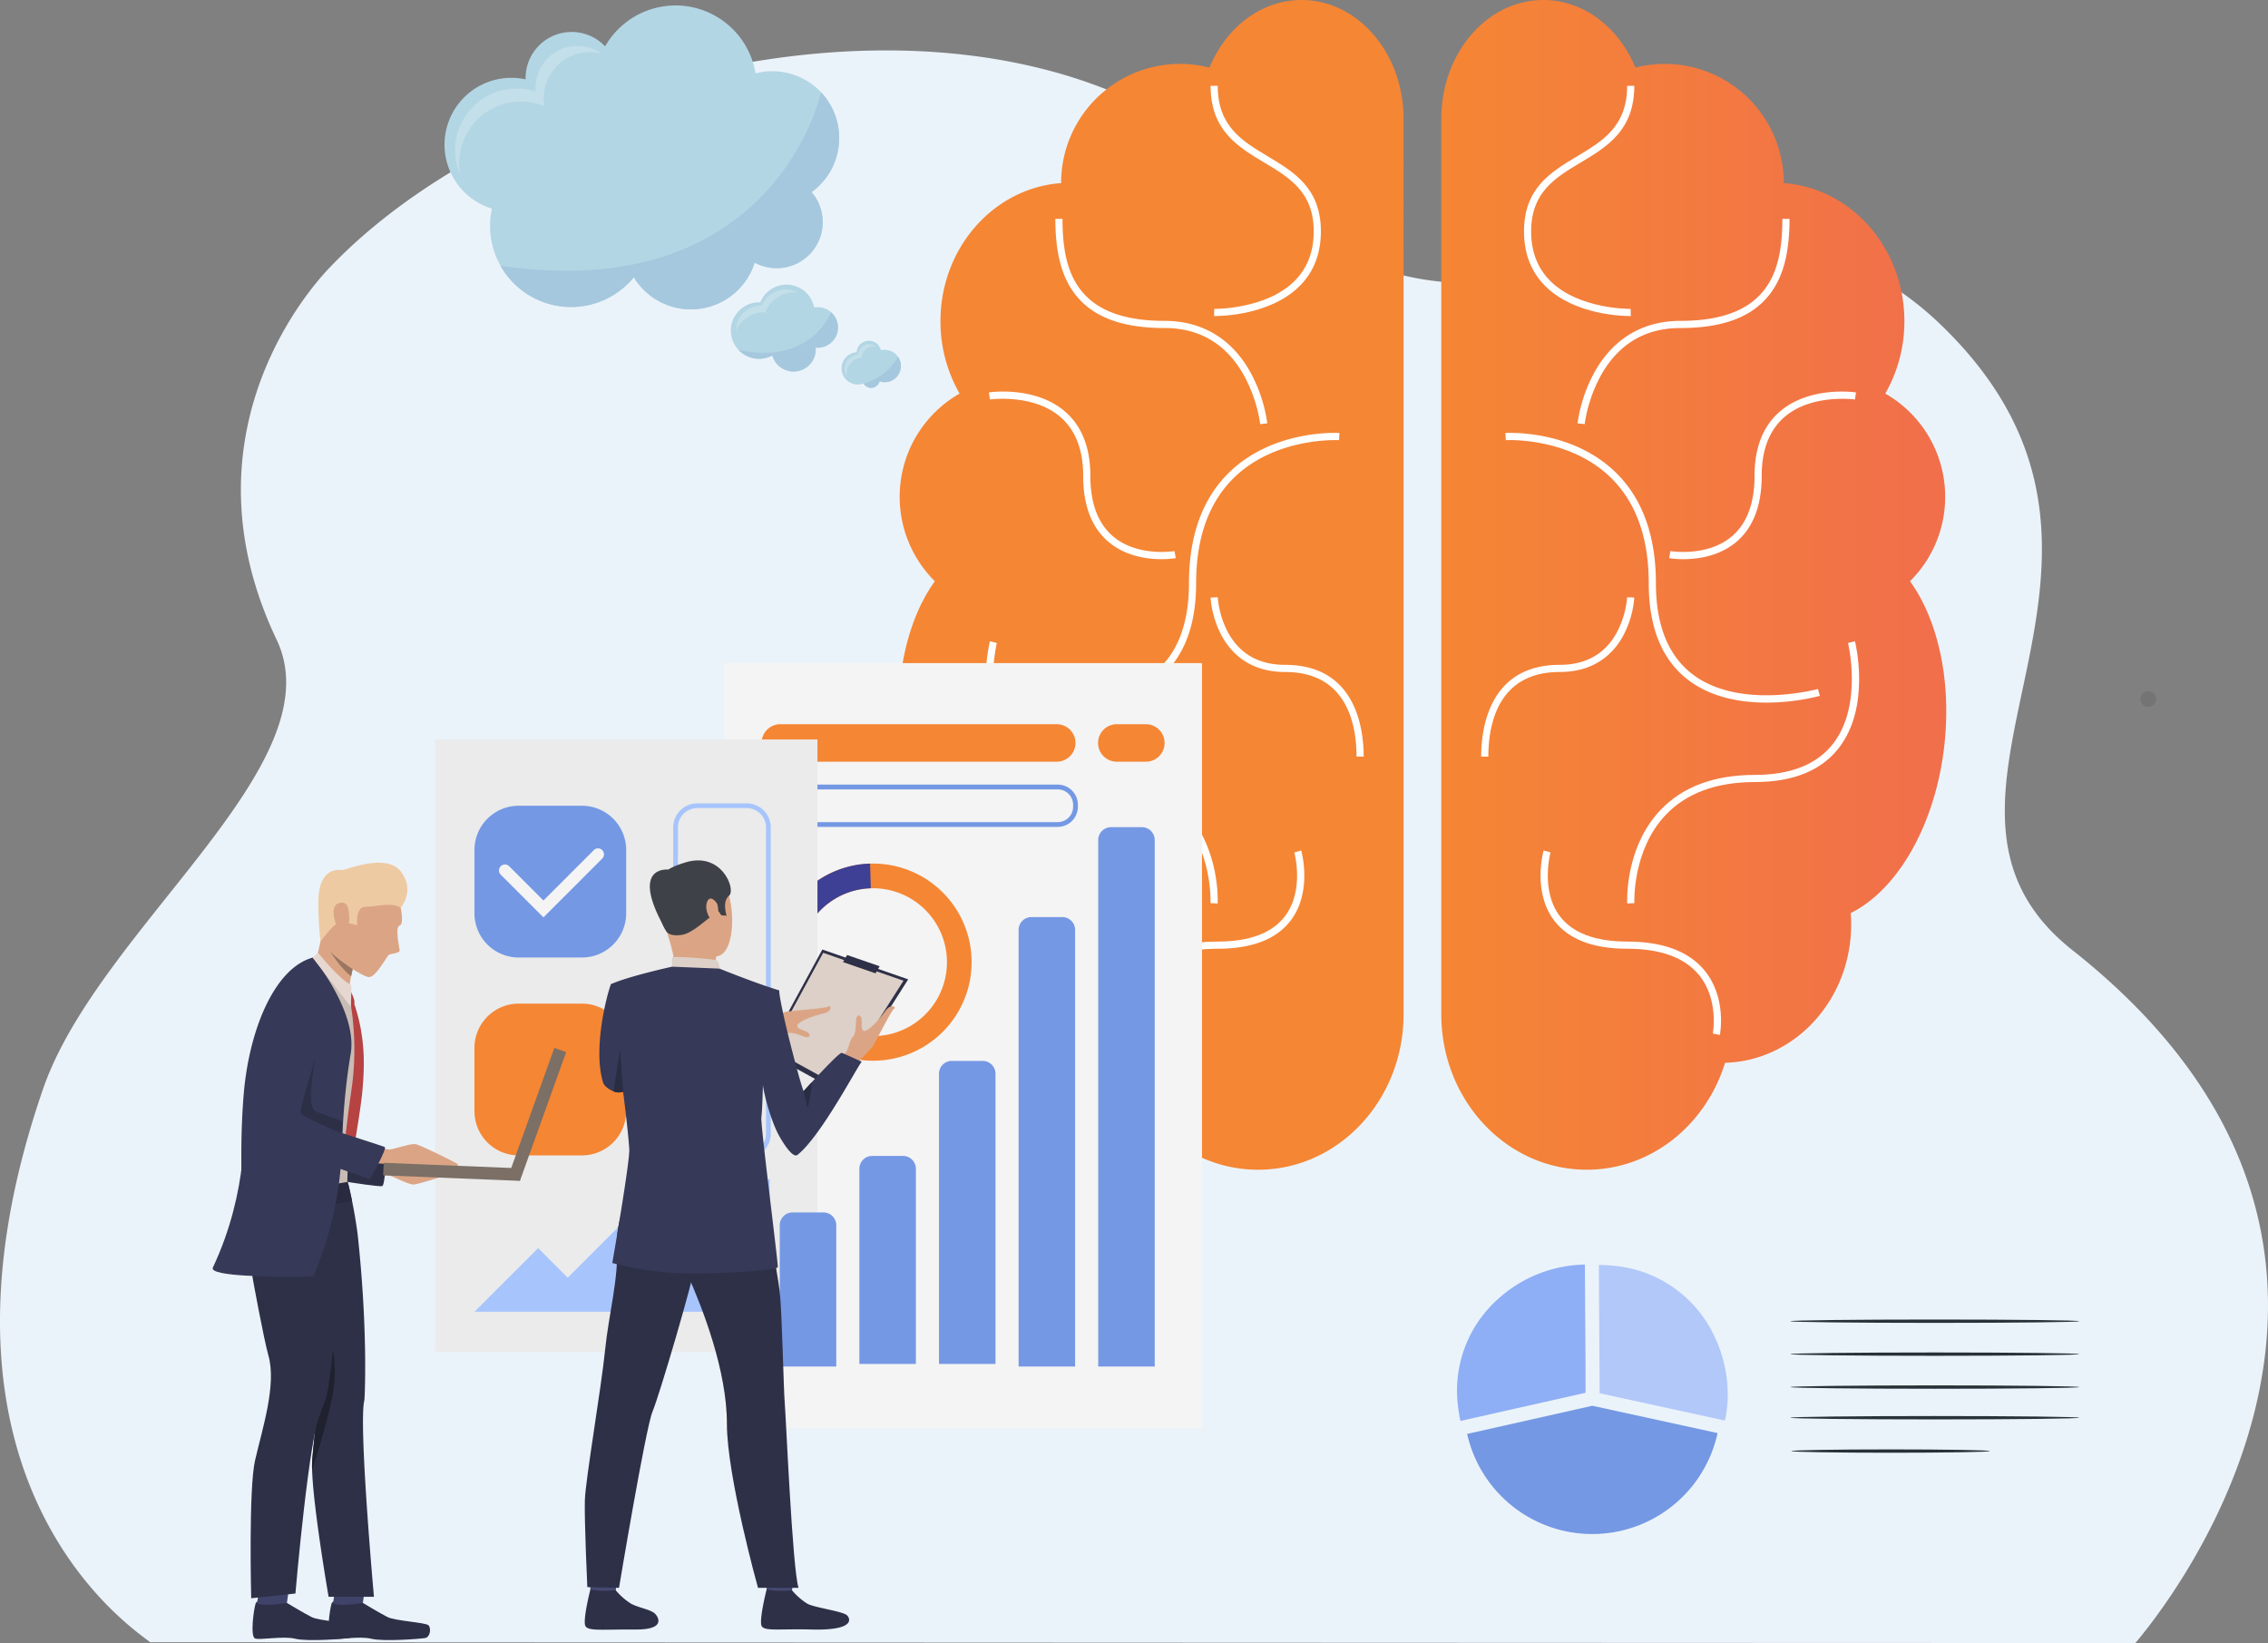 <svg xmlns="http://www.w3.org/2000/svg" xmlns:xlink="http://www.w3.org/1999/xlink" width="883.095" height="639.714" viewBox="0 0 883.095 639.714">
  <rect x="0" y="0" width="883.095" height="639.714" fill="#808080" stroke="none"/>
  <defs>
    <linearGradient id="linear-gradient" y1="0.5" x2="1" y2="0.5" gradientUnits="objectBoundingBox">
      <stop offset="0" stop-color="#f58634"/>
      <stop offset="1" stop-color="#f16e4b"/>
    </linearGradient>
  </defs>
  <g id="Group_3536" data-name="Group 3536" transform="translate(-994.384 -263.931)">
    <circle id="Ellipse_145" data-name="Ellipse 145" cx="9.5" cy="9.5" r="9.5" transform="translate(1195 341)" fill="#c3ddf8"/>
    <path id="Path_9668" data-name="Path 9668" d="M309.518,754.954c56.792,0,773.125.386,773.125.295.316-.741,130.862-146.968-24.49-269.712-75.227-59.437,44.43-150.371-50.692-242.965-72.543-70.616-147.823,7.7-226.421-25.165-13.888-5.8-27.823-15.139-41.773-29.468a155.118,155.118,0,0,0-25.671-21.188q-2.119-1.4-4.281-2.74a171.268,171.268,0,0,0-17.128-9.242q-5.936-2.783-12.1-5.148h0a198.831,198.831,0,0,0-20.048-6.489,227.977,227.977,0,0,0-29.9-5.832q-6.67-.862-13.446-1.363c-87.823-6.564-186.657,30.356-237.661,84.318-10.269,10.866-56.963,67.091-20.156,144.371,23.24,48.792-69.34,112.279-90.941,174.9C213.562,697.157,308.719,753.108,309.518,754.954Z" transform="translate(743.222 148.383)" fill="#ebf3fa"/>
    <g id="Group_3085" data-name="Group 3085" transform="translate(1077.183 193.289)">
      <g id="Group_3178" data-name="Group 3178">
        <path id="Path_10770" data-name="Path 10770" d="M757.013,680.7c6.792,15.558,16.756,27.354,27.972,32.892-.111,1.461-.171,2.937-.171,4.428,0,29.286,21.865,53.118,49.109,53.867,7.428,24.175,28.719,41.633,53.828,41.633,31.288,0,56.65-27.1,56.65-60.53V404.365c0-25.565-17.783-46.287-39.723-46.287-15.8,0-29.442,10.745-35.843,26.307a46.326,46.326,0,0,0-57.771,44.851c0,.043,0,.085,0,.128-26.241,1.9-46.981,25.238-46.981,53.759a56.416,56.416,0,0,0,7.446,28.191,46.294,46.294,0,0,0-9.634,73.073c-8.687,12.007-13.956,29.744-14.107,49.69C747.793,634.078,747.352,654.726,757.013,680.7Z" transform="translate(-480.687 -287.435)" fill="#f58634"/>
        <path id="Path_10780" data-name="Path 10780" d="M1285.171,584.388a46.292,46.292,0,0,0-9.637-73.073,56.393,56.393,0,0,0,7.446-28.191c0-28.52-20.735-51.862-46.979-53.759,0-.043,0-.085,0-.128a46.325,46.325,0,0,0-57.771-44.851c-6.4-15.562-20.044-26.307-35.843-26.307-21.938,0-39.723,20.723-39.723,46.287V752.985c0,33.431,25.363,60.53,56.65,60.53,25.111,0,46.4-17.458,53.831-41.633,27.241-.749,49.109-24.581,49.109-53.867,0-1.491-.06-2.968-.173-4.428,18.255-9.012,33.211-34.592,36.532-66.012C1301.292,622.242,1295.776,599.045,1285.171,584.388Z" transform="translate(-624.265 -287.435)" fill="url(#linear-gradient)"/>
        <path id="Path_10781" data-name="Path 10781" d="M1565.959,813.115a3.057,3.057,0,1,1-3.057-3.057A3.057,3.057,0,0,1,1565.959,813.115Z" transform="translate(-809.234 -470.3)" fill="#747474"/>
        <g id="Group_3102" data-name="Group 3102" transform="translate(517.039 401.778)">
          <path id="Path_10782" data-name="Path 10782" d="M1237.38,986.062l-2.735-.538,1.367.268-1.367-.268c.023-.13,2.469-13.29-5.4-22.837-5.581-6.772-14.981-10.207-27.937-10.207-13.359,0-22.94-3.708-28.47-11.022-8.472-11.205-4.25-26.586-4.065-27.237l2.682.761c-.041.143-4.025,14.723,3.616,24.808,4.977,6.572,13.8,9.9,26.237,9.9,13.841,0,23.971,3.781,30.106,11.241C1240.114,971.516,1237.494,985.472,1237.38,986.062Z" transform="translate(-1167.558 -914.221)" fill="#fff"/>
        </g>
        <g id="Group_3103" data-name="Group 3103" transform="translate(550.763 320.323)">
          <path id="Path_10783" data-name="Path 10783" d="M1224.226,879.524c-.045-.88-.96-21.743,12.959-36.4,8.615-9.074,20.984-13.674,36.76-13.674,13.9,0,24.134-4.068,30.411-12.1,11.7-14.97,5.912-39.018,5.852-39.26l2.7-.673c.259,1.037,6.189,25.587-6.351,41.641-6.832,8.741-17.8,13.174-32.615,13.174-14.972,0-26.653,4.3-34.72,12.789-13.1,13.775-12.227,34.157-12.217,34.361Z" transform="translate(-1224.198 -777.417)" fill="#fff"/>
        </g>
        <g id="Group_3104" data-name="Group 3104" transform="translate(503.368 239.189)">
          <path id="Path_10784" data-name="Path 10784" d="M1246.216,746.17c-9.8,0-21.293-1.874-30.391-8.781-10.227-7.762-15.415-20.44-15.415-37.68,0-18.073-5.166-32.1-15.358-41.687-16.278-15.316-40.045-14.057-40.28-14.041l-.173-2.782c1.024-.061,25.216-1.34,42.363,14.794,10.773,10.136,16.236,24.845,16.236,43.716,0,16.323,4.814,28.254,14.312,35.462,18.385,13.955,48.481,5.771,48.784,5.687l.75,2.684A84.7,84.7,0,0,1,1246.216,746.17Z" transform="translate(-1144.599 -641.152)" fill="#fff"/>
        </g>
        <g id="Group_3105" data-name="Group 3105" transform="translate(531.455 155.87)">
          <path id="Path_10785" data-name="Path 10785" d="M1194.542,581.124l-2.772-.3a58.2,58.2,0,0,1,6.566-19.855c7.267-13.116,18.844-20.048,33.479-20.048,34.989,0,39.7-20.071,39.7-39.7h2.787c0,13.4-2.517,22.813-7.92,29.637-6.847,8.65-18.156,12.854-34.571,12.854-13.724,0-24.155,6.238-31,18.537A56.394,56.394,0,0,0,1194.542,581.124Z" transform="translate(-1191.77 -501.217)" fill="#fff"/>
        </g>
        <g id="Group_3106" data-name="Group 3106" transform="translate(567.117 223.1)">
          <path id="Path_10786" data-name="Path 10786" d="M1257.257,679.384a34.79,34.79,0,0,1-5.592-.4l.482-2.745c.142.024,14.3,2.371,23.855-5.667,5.914-4.976,8.916-12.92,8.916-23.612,0-10.969,3.305-19.387,9.828-25.022,11.575-10,28.945-7.58,29.681-7.472l-.408,2.757c-.22-.031-16.885-2.317-27.465,6.835-5.873,5.081-8.852,12.787-8.852,22.9,0,11.561-3.34,20.228-9.924,25.759C1271.109,678.315,1262.7,679.384,1257.257,679.384Zm66.766-62.165h0l.2-1.379Z" transform="translate(-1251.665 -614.13)" fill="#fff"/>
        </g>
        <g id="Group_3107" data-name="Group 3107" transform="translate(510.601 104.067)">
          <path id="Path_10787" data-name="Path 10787" d="M1197.99,503.846c-2.843,0-21.512-.435-32.813-11.533-5.595-5.492-8.43-12.7-8.43-21.424,0-16.856,10.475-23.125,20.6-29.188,10.058-6.019,19.563-11.705,19.563-27.487h2.785c0,17.36-10.633,23.724-20.918,29.878-9.9,5.925-19.25,11.521-19.25,26.8,0,7.943,2.554,14.479,7.588,19.427,11.151,10.96,30.964,10.746,31.161,10.741l.052,2.786C1198.281,503.843,1198.166,503.846,1197.99,503.846Z" transform="translate(-1156.746 -414.214)" fill="#fff"/>
        </g>
        <g id="Group_3108" data-name="Group 3108" transform="translate(493.932 303.181)">
          <path id="Path_10788" data-name="Path 10788" d="M1131.539,810.687h-2.788c0-10.746,2.982-35.739,30.576-35.739,10.355,0,17.91-4.373,22.448-13a35.878,35.878,0,0,0,3.812-13.325l2.785.128a38.034,38.034,0,0,1-4.086,14.408c-3.474,6.647-10.625,14.572-24.959,14.572C1135.148,777.736,1131.539,798.381,1131.539,810.687Z" transform="translate(-1128.751 -748.627)" fill="#fff"/>
        </g>
        <g id="Group_3109" data-name="Group 3109" transform="translate(354.8 401.778)">
          <path id="Path_10789" data-name="Path 10789" d="M895.538,986.062c-.119-.59-2.738-14.546,5.964-25.126,6.135-7.459,16.265-11.241,30.1-11.241,12.433,0,21.262-3.333,26.237-9.9,7.64-10.085,3.659-24.665,3.616-24.81l2.682-.759c.185.651,4.407,16.032-4.065,27.237-5.531,7.314-15.107,11.022-28.471,11.022-12.967,0-22.371,3.443-27.954,10.224-7.873,9.574-5.406,22.688-5.381,22.82Z" transform="translate(-895.078 -914.221)" fill="#fff"/>
        </g>
        <g id="Group_3110" data-name="Group 3110" transform="translate(301.018 320.323)">
          <path id="Path_10790" data-name="Path 10790" d="M895.06,879.524l-2.783-.142c.01-.2.882-20.586-12.216-34.361-8.067-8.487-19.751-12.789-34.72-12.789-14.812,0-25.785-4.433-32.616-13.174-12.541-16.054-6.609-40.6-6.352-41.641l2.7.673c-.058.242-5.854,24.289,5.853,39.26,6.275,8.027,16.507,12.1,30.411,12.1,15.776,0,28.143,4.6,36.758,13.674C896.02,857.781,895.107,878.644,895.06,879.524Z" transform="translate(-804.75 -777.417)" fill="#fff"/>
        </g>
        <g id="Group_3111" data-name="Group 3111" transform="translate(316.306 239.189)">
          <path id="Path_10791" data-name="Path 10791" d="M851.254,746.17a84.668,84.668,0,0,1-20.827-2.629l.75-2.684c.3.083,30.43,8.254,48.792-5.695,9.491-7.209,14.3-19.137,14.3-35.454,0-18.872,5.465-33.58,16.238-43.716,17.147-16.133,41.339-14.854,42.36-14.794l-.168,2.782c-.239-.014-24.051-1.251-40.3,14.059-10.179,9.588-15.341,23.607-15.341,41.669,0,17.24-5.185,29.918-15.412,37.68C872.547,744.3,861.05,746.17,851.254,746.17Z" transform="translate(-830.427 -641.152)" fill="#fff"/>
        </g>
        <g id="Group_3112" data-name="Group 3112" transform="translate(328.126 155.87)">
          <path id="Path_10792" data-name="Path 10792" d="M930.045,581.124a56.377,56.377,0,0,0-6.275-18.88c-6.846-12.3-17.273-18.537-31-18.537-16.417,0-27.724-4.2-34.573-12.854-5.4-6.824-7.92-16.241-7.92-29.637h2.789c0,19.633,4.715,39.7,39.7,39.7,14.635,0,26.21,6.932,33.477,20.048a58.157,58.157,0,0,1,6.566,19.855Z" transform="translate(-850.278 -501.217)" fill="#fff"/>
        </g>
        <g id="Group_3113" data-name="Group 3113" transform="translate(302.242 223.1)">
          <path id="Path_10793" data-name="Path 10793" d="M873.976,679.385c-5.452,0-13.855-1.069-20.522-6.669-6.588-5.531-9.927-14.2-9.927-25.759,0-10.123-2.984-17.831-8.864-22.913-10.619-9.174-27.286-6.85-27.453-6.824l-.4-2.757c.732-.108,18.1-2.526,29.678,7.472,6.523,5.634,9.831,14.053,9.831,25.022,0,10.7,3,18.648,8.93,23.625,9.578,8.043,23.7,5.678,23.837,5.653l.482,2.745A34.926,34.926,0,0,1,873.976,679.385Z" transform="translate(-806.806 -614.131)" fill="#fff"/>
        </g>
        <g id="Group_3114" data-name="Group 3114" transform="translate(388.565 104.067)">
          <path id="Path_10794" data-name="Path 10794" d="M953.493,503.846c-.175,0-.291,0-.34,0l.051-2.786c.2.006,20.009.22,31.162-10.741,5.034-4.947,7.586-11.483,7.586-19.427,0-15.276-9.349-20.872-19.25-26.8-10.283-6.154-20.916-12.518-20.916-29.878h2.785c0,15.781,9.5,21.468,19.562,27.487,10.13,6.064,20.605,12.332,20.605,29.188,0,8.724-2.837,15.932-8.43,21.424C975.007,503.409,956.338,503.846,953.493,503.846Z" transform="translate(-951.786 -414.214)" fill="#fff"/>
        </g>
        <g id="Group_3115" data-name="Group 3115" transform="translate(388.565 303.181)">
          <path id="Path_10795" data-name="Path 10795" d="M1011.405,810.687h-2.786c0-12.306-3.611-32.951-27.789-32.951-14.333,0-21.483-7.925-24.96-14.572a38.056,38.056,0,0,1-4.084-14.408l2.783-.128h0a35.859,35.859,0,0,0,3.814,13.324c4.541,8.623,12.094,13,22.447,13C1008.426,774.948,1011.405,799.941,1011.405,810.687Z" transform="translate(-951.786 -748.627)" fill="#fff"/>
        </g>
        <rect id="Rectangle_576" data-name="Rectangle 576" width="186.054" height="297.964" transform="translate(199.178 328.828)" fill="#f4f4f4" style="mix-blend-mode: hard-light;isolation: isolate"/>
        <path id="Rectangle_577" data-name="Rectangle 577" d="M7.3,0H114.915a7.3,7.3,0,0,1,7.3,7.3v0a7.3,7.3,0,0,1-7.3,7.3H7.3A7.3,7.3,0,0,1,0,7.3v0A7.3,7.3,0,0,1,7.3,0Z" transform="translate(213.749 352.617)" fill="#f58634"/>
        <path id="Path_10796" data-name="Path 10796" d="M896.812,846.256h-11.3a7.3,7.3,0,0,1-7.3-7.3h0a7.3,7.3,0,0,1,7.3-7.3h11.3a7.3,7.3,0,0,1,7.3,7.3h0A7.3,7.3,0,0,1,896.812,846.256Z" transform="translate(-533.454 -479.038)" fill="#f58634"/>
        <g id="Group_3116" data-name="Group 3116" transform="translate(212.821 376.134)">
          <path id="Path_10797" data-name="Path 10797" d="M772.858,887.613h-108.4a7.847,7.847,0,0,1-7.839-7.838v-.785a7.849,7.849,0,0,1,7.839-7.839h108.4a7.848,7.848,0,0,1,7.838,7.839v.785A7.846,7.846,0,0,1,772.858,887.613Zm-108.4-14.6a5.986,5.986,0,0,0-5.98,5.98v.785a5.986,5.986,0,0,0,5.98,5.98h108.4a5.986,5.986,0,0,0,5.98-5.98v-.785a5.986,5.986,0,0,0-5.98-5.98Z" transform="translate(-656.623 -871.152)" fill="#7498e4"/>
        </g>
        <g id="Group_3121" data-name="Group 3121" transform="translate(218.738 406.872)">
          <g id="Group_3117" data-name="Group 3117">
            <path id="Path_10798" data-name="Path 10798" d="M741.112,948.249a38.391,38.391,0,1,0-72.3,25.856c.291.812.608,1.612.946,2.393a38.392,38.392,0,0,0,71.351-28.249ZM714.655,988.28a28.753,28.753,0,0,1-36.084-15.618q-.381-.877-.709-1.793a28.783,28.783,0,1,1,36.792,17.411Z" transform="translate(-666.561 -922.777)" fill="#f58634"/>
          </g>
          <g id="Group_3118" data-name="Group 3118" transform="translate(1.754 0.017)">
            <path id="Path_10799" data-name="Path 10799" d="M678.679,952.611l-9.172-2.865a38.441,38.441,0,0,1,35.5-26.94l.285,9.606a28.808,28.808,0,0,0-26.614,20.2Z" transform="translate(-669.507 -922.806)" fill="#3e4095"/>
          </g>
          <g id="Group_3119" data-name="Group 3119" transform="translate(0 26.957)">
            <path id="Path_10800" data-name="Path 10800" d="M678.571,990.98l-8.811,3.836c-.338-.781-.655-1.581-.946-2.393a38.213,38.213,0,0,1-.5-24.371l9.172,2.865a28.632,28.632,0,0,0,.375,18.271Q678.189,990.1,678.571,990.98Z" transform="translate(-666.561 -968.052)" fill="#6e8ecd"/>
          </g>
          <g id="Group_3120" data-name="Group 3120" transform="translate(3.199 49.886)">
            <path id="Path_10801" data-name="Path 10801" d="M677.885,1019.953a38.2,38.2,0,0,1-5.951-9.557l8.811-3.836a28.627,28.627,0,0,0,4.461,7.166Z" transform="translate(-671.934 -1006.56)" fill="#7f9fdf"/>
          </g>
        </g>
        <rect id="Rectangle_579" data-name="Rectangle 579" width="148.935" height="238.518" transform="translate(86.557 358.551)" fill="#ebebeb" style="mix-blend-mode: hard-light;isolation: isolate"/>
        <path id="Rectangle_580" data-name="Rectangle 580" d="M17.238,0H41.848A17.238,17.238,0,0,1,59.086,17.238V41.85A17.235,17.235,0,0,1,41.85,59.086H17.235A17.235,17.235,0,0,1,0,41.851V17.238A17.238,17.238,0,0,1,17.238,0Z" transform="translate(101.939 384.367)" fill="#7498e4"/>
        <path id="Rectangle_581" data-name="Rectangle 581" d="M17.241,0H41.851A17.235,17.235,0,0,1,59.086,17.235V41.848A17.241,17.241,0,0,1,41.844,59.09H17.238A17.238,17.238,0,0,1,0,41.852V17.241A17.241,17.241,0,0,1,17.241,0Z" transform="translate(101.939 461.413)" fill="#f58634"/>
        <g id="Group_3123" data-name="Group 3123" transform="translate(111.528 400.951)">
          <path id="Path_10803" data-name="Path 10803" d="M503.776,939.708l-16.6-16.592a2.323,2.323,0,1,1,3.284-3.285l13.311,13.31L523.4,913.511a2.323,2.323,0,0,1,3.284,3.286Z" transform="translate(-486.501 -912.832)" fill="#f4f4f4"/>
        </g>
        <path id="Path_10804" data-name="Path 10804" d="M470.4,1180.58l24.8-24.8,11.518,11.517,26.164-26.164,12.783,12.785,5.729-5.729,7.2,7.2,26.746-26.746v51.94Z" transform="translate(-368.457 -599.194)" fill="#a7c5fc"/>
        <g id="Group_3124" data-name="Group 3124" transform="translate(179.332 383.437)">
          <path id="Path_10805" data-name="Path 10805" d="M629.029,1021.411H609.71a9.343,9.343,0,0,1-9.332-9.334V892.751a9.343,9.343,0,0,1,9.332-9.334h19.319a9.343,9.343,0,0,1,9.332,9.334v119.327A9.343,9.343,0,0,1,629.029,1021.411ZM609.71,885.273a7.485,7.485,0,0,0-7.475,7.477v119.327a7.485,7.485,0,0,0,7.475,7.475h19.319a7.483,7.483,0,0,0,7.475-7.475V892.751a7.484,7.484,0,0,0-7.475-7.477Z" transform="translate(-600.378 -883.417)" fill="#a7c5fc"/>
        </g>
        <g id="Group_3171" data-name="Group 3171" transform="translate(0 406.541)">
          <path id="Path_10830" data-name="Path 10830" d="M406.117,1122.748a39.346,39.346,0,0,1,4.505-.268c1.443.08,7.842,3.671,10,3.568s16.56-4.81,17.228-5.187-.177-1.406-.177-1.406l-31.87-3.125Z" transform="translate(-342.322 -1000.754)" fill="#dba585"/>
          <g id="Group_3150" data-name="Group 3150" transform="translate(83.414 115.942)">
            <path id="Path_10831" data-name="Path 10831" d="M440.753,1116.946a19.089,19.089,0,0,1,5.143,3.156c.359.377.637.808.422,1.282s-1.175.767-2.75.2a14.029,14.029,0,0,0-3.867-.58S438.253,1119.95,440.753,1116.946Z" transform="translate(-439.283 -1116.946)" fill="#dba585"/>
          </g>
          <g id="Group_3151" data-name="Group 3151" transform="translate(19.4 70.624)">
            <path id="Path_10832" data-name="Path 10832" d="M350.55,1040.834l-3.29,33.571s-1.435,4.149,7.967,5.675c9.6,1.559,24.587,4.82,24.587,4.82s-.247,11.194-1.511,11.262c-3.659.2-30.891-4.416-41.677-6.7-8.557-1.806-3.194-47.575-3.194-47.575Z" transform="translate(-331.772 -1040.834)" fill="#2d2f46"/>
          </g>
          <path id="Path_10833" data-name="Path 10833" d="M406.247,1107.385a38.932,38.932,0,0,0,4.414.932c1.441.138,8.3-2.466,10.417-2.045s15.663,7.215,16.267,7.687-.385,1.364-.385,1.364l-31.98-1.637Z" transform="translate(-341.991 -996.666)" fill="#dba585"/>
          <g id="Group_3154" data-name="Group 3154" transform="translate(15.529 287.261)">
            <g id="Group_3153" data-name="Group 3153">
              <g id="Group_3152" data-name="Group 3152">
                <path id="Path_10834" data-name="Path 10834" d="M338.658,1405.614s6.63,4.028,9.637,5.531,14.75,2.067,15.9,3.184.679,4.622-1.272,4.96-16.245,1.455-21,.283-13.684.6-15.652-.1-.565-11.316.227-13.7S338.658,1405.614,338.658,1405.614Z" transform="translate(-325.27 -1404.676)" fill="#2e3048"/>
              </g>
            </g>
          </g>
          <g id="Group_3157" data-name="Group 3157" transform="translate(17.278 283.841)">
            <g id="Group_3156" data-name="Group 3156">
              <g id="Group_3155" data-name="Group 3155">
                <path id="Path_10835" data-name="Path 10835" d="M340.453,1398.945l-.607,4.345s-8.949,1.561-11.639.154l.725-4.511Z" transform="translate(-328.207 -1398.932)" fill="#404369"/>
              </g>
            </g>
          </g>
          <path id="Path_10836" data-name="Path 10836" d="M355.7,1132.675c.252,3,.451,9.561.6,16.453.033,1.533.063,3.081.089,4.61.171,9.28.254,17.867.254,17.867-.436,11.668-2.286,36.923-5.76,42.6-4.69,7.655-10.128,71.359-10.128,71.359l-17.22,1.849s-1.068-42.587,1.505-53.712c2.87-12.419,8.389-29.353,5.235-40.652-1.977-7.088-6.1-29.912-6.1-29.912s-4.411-25.664.167-45.365C325.486,1112.849,355.7,1132.675,355.7,1132.675Z" transform="translate(-308.524 -1001.019)" fill="#2e3048"/>
          <g id="Group_3160" data-name="Group 3160" transform="translate(45.109 287.261)">
            <g id="Group_3159" data-name="Group 3159">
              <g id="Group_3158" data-name="Group 3158">
                <path id="Path_10837" data-name="Path 10837" d="M388.337,1405.614s6.63,4.028,9.637,5.531,14.75,2.067,15.9,3.184.682,4.622-1.271,4.96-16.247,1.455-21,.283-13.684.6-15.651-.1-.565-11.316.227-13.7S388.337,1405.614,388.337,1405.614Z" transform="translate(-374.95 -1404.676)" fill="#2e3048"/>
              </g>
            </g>
          </g>
          <g id="Group_3163" data-name="Group 3163" transform="translate(46.86 283.841)">
            <g id="Group_3162" data-name="Group 3162">
              <g id="Group_3161" data-name="Group 3161">
                <path id="Path_10838" data-name="Path 10838" d="M390.135,1398.945l-.608,4.345s-8.949,1.561-11.637.154l.724-4.511Z" transform="translate(-377.89 -1398.932)" fill="#404369"/>
              </g>
            </g>
          </g>
          <path id="Path_10839" data-name="Path 10839" d="M376.206,1287.362H358.547s-5.927-34.145-6.413-49.189v0a37.678,37.678,0,0,1,.046-4.158c.257-3.191.637-6.687.985-10.3,0-.026.006-.055.012-.08,1.038-10.767,1.8-22.59-1.762-30.6-2.994-6.726-10.413-28.7-10.413-28.7s-8.118-24.744-6.473-44.9c.411-5.032,31.786,7.625,31.786,7.625a185.839,185.839,0,0,1,3.528,19.022c4.248,39.143,2.659,64.642,2.659,64.642C370.077,1219.36,376.206,1287.362,376.206,1287.362Z" transform="translate(-313.398 -1001.529)" fill="#2e3048"/>
          <g id="Group_3164" data-name="Group 3164" transform="translate(16.128 36.951)">
            <path id="Path_10840" data-name="Path 10840" d="M360.325,989.4s6.131,14.562,7.393,22.36-3.909,29.153-4.142,33.567c-.726,13.689-1.059,28.83-1.059,28.83l-29.892,13.325a272.148,272.148,0,0,1-5.306-27.051c-2.13-14.88-.548-27.751.779-36.309,4.164-26.849,20.965-39.837,20.965-39.837Z" transform="translate(-326.277 -984.279)" fill="#c8bcb4"/>
          </g>
          <g id="Group_3165" data-name="Group 3165" transform="translate(43.055 2.874)">
            <path id="Path_10841" data-name="Path 10841" d="M401.294,940.031s2.074,8.019-.089,8.654c-1.789.525-.1,8.308.06,9.553s-3.315,1.261-4.191,1.82-5.154,9.039-7.92,8.644-13.882-7.619-16.345-11.877-1.346-20.477,2.48-26.49S397.6,926.006,401.294,940.031Z" transform="translate(-371.501 -927.048)" fill="#dba585"/>
          </g>
          <g id="Group_3166" data-name="Group 3166" transform="translate(40.552 9.9)">
            <path id="Path_10842" data-name="Path 10842" d="M382.727,964.562c-.344,1.261-.965,3.708-1.455,5.826-.2.89-.408,1.818-.59,2.732a29.513,29.513,0,0,0-.775,5.951c.165,3.583-12.611-13.346-12.611-13.346a172.628,172.628,0,0,0,4.282-24.08C372.881,928.76,382.727,964.562,382.727,964.562Z" transform="translate(-367.296 -938.848)" fill="#dba585"/>
          </g>
          <g id="Group_3167" data-name="Group 3167" transform="translate(41.111)">
            <path id="Path_10843" data-name="Path 10843" d="M400.357,939.8s5.78-6.682.1-14.1-21.188-.679-22.753-.664-9.893-1.472-9.45,14.23c.395,13.975,1.084,13.373,1.084,13.373s4.308-5.867,6.112-6.6c2.818-1.146,7.957.561,7.957.561s-.864-7.244,3.271-7.221S396.77,937.362,400.357,939.8Z" transform="translate(-368.235 -922.22)" fill="#eecaa2"/>
          </g>
          <g id="Group_3168" data-name="Group 3168" transform="translate(47.071 15.542)">
            <path id="Path_10844" data-name="Path 10844" d="M384.233,952.34c-.12-.994-.27-5.178-4.189-3.707s-.292,10.176.27,10.415S385.242,960.707,384.233,952.34Z" transform="translate(-378.245 -948.323)" fill="#dba585"/>
          </g>
          <path id="Path_10845" data-name="Path 10845" d="M361.828,1138.345s-1.374-6.454-1.639-7.419l-40.335,6.712.414,5.215S349.329,1141.112,361.828,1138.345Z" transform="translate(-307.55 -1006.66)" fill="#292a3f"/>
          <path id="Path_10846" data-name="Path 10846" d="M311.375,1089.2s2.155,28.061-12.109,58.215c-1.74,3.68,26.706,3.49,26.706,3.49Z" transform="translate(-299.189 -989.778)" fill="#363957"/>
          <g id="Group_3169" data-name="Group 3169" transform="translate(11.166 36.951)">
            <path id="Path_10847" data-name="Path 10847" d="M360.517,1021.782c-.528,3.1-.987,6.226-1.379,9.353v0c-.784,6.236-1.321,12.491-1.668,18.593-.036.637-.068,1.271-.1,1.9q-.082,1.538-.144,3.061-.081,2.03-.139,4.024a138.828,138.828,0,0,1-11.074,49.62s-20.39,1.4-25.639-1.458c0,0-3.659-31.253-2-62.149.128-2.387.289-4.772.484-7.135l0-.006c2.07-25.023,11.932-49.22,26.906-53.312C346.122,984.615,363.292,1005.506,360.517,1021.782Z" transform="translate(-317.943 -984.279)" fill="#363957"/>
          </g>
          <rect id="Rectangle_582" data-name="Rectangle 582" width="53.261" height="4.878" transform="translate(66.606 116.856) rotate(2.314)" fill="#7b6f66"/>
          <rect id="Rectangle_583" data-name="Rectangle 583" width="53.262" height="4.878" transform="translate(115.054 122.233) rotate(-70.248)" fill="#7b6f66"/>
          <path id="Path_10848" data-name="Path 10848" d="M372.347,1257.157c-1.5,9.7-7.98,30-8.124,30.447a37.675,37.675,0,0,1,.046-4.158c.257-3.191.637-6.687.985-10.3,0-.026.006-.055.012-.08.335-3.144,2.592-8.945,4.093-12.89,1.515-3.975,2.987-19.743,2.987-19.743A50.013,50.013,0,0,1,372.347,1257.157Z" transform="translate(-325.487 -1050.963)" fill="#20212e"/>
          <path id="Path_10849" data-name="Path 10849" d="M384.7,986.971c-.2.89-.408,1.818-.59,2.732-3.758-2.583-8.073-9.44-8.339-9.868C377.3,982.06,384.59,986.9,384.7,986.971Z" transform="translate(-330.174 -945.531)" fill="#997761"/>
          <path id="Path_10850" data-name="Path 10850" d="M372.633,1074.945c-.039.622-.07,1.239-.1,1.859q-.079,1.5-.142,2.984c-4.577-.932-13.268-3.266-15.884-7.9-3.564-6.318,5.327-21.073,5.52-21.392-.084.394-3.8,18.567,0,20.373C364.491,1072.04,369.612,1073.642,372.633,1074.945Z" transform="translate(-322.038 -974.12)" fill="#2d2f46"/>
          <path id="Path_10851" data-name="Path 10851" d="M387.423,1013.644a110.671,110.671,0,0,1,.375,34.08c-2.288,15.519-3.174,26.659-3.174,26.659l1.146,4.379,2.089-3.364s3.6-19.881,4.274-28.148c.678-8.334,1.391-19.53-3.431-33.693Z" transform="translate(-333.755 -959.174)" fill="#b74242"/>
          <path id="Path_10852" data-name="Path 10852" d="M388.983,1010.491a2.225,2.225,0,0,0,1,.685c.619.188,1.676-.687-.916-5.446Z" transform="translate(-335.519 -956.008)" fill="#b74242"/>
          <g id="Group_3170" data-name="Group 3170" transform="translate(38.914 35.005)">
            <path id="Path_10853" data-name="Path 10853" d="M366.628,981.011s7.876,10.019,13.047,12.744l-.2,8.435-14.927-19.232Z" transform="translate(-364.546 -981.011)" fill="#e6d8d1"/>
          </g>
          <path id="Path_10854" data-name="Path 10854" d="M334.241,1014.995c.608-3.833,5.076-20.124,14.282-17.727s6.611,13.479,4.6,21.831c-2.1,8.739-9.625,29.844-8.312,31.159s11.965,6.147,14.288,6.945,17.088,5.487,18.227,5.976c1.113.478-5.712,12.557-5.712,12.557s-36.8-12.551-43.044-16.609S334.241,1014.995,334.241,1014.995Z" transform="translate(-310.345 -952.487)" fill="#363957"/>
        </g>
        <path id="Rectangle_622" data-name="Rectangle 622" d="M5,0H17a5,5,0,0,1,5,5V118a0,0,0,0,1,0,0H0a0,0,0,0,1,0,0V5A5,5,0,0,1,5,0Z" transform="translate(282.817 483.711)" fill="#7498e4"/>
        <path id="Rectangle_625" data-name="Rectangle 625" d="M5,0H17a5,5,0,0,1,5,5V175a0,0,0,0,1,0,0H0a0,0,0,0,1,0,0V5A5,5,0,0,1,5,0Z" transform="translate(313.817 427.711)" fill="#7498e4"/>
        <path id="Rectangle_626" data-name="Rectangle 626" d="M5,0H17a5,5,0,0,1,5,5V210a0,0,0,0,1,0,0H0a0,0,0,0,1,0,0V5A5,5,0,0,1,5,0Z" transform="translate(344.817 392.711)" fill="#7498e4"/>
        <path id="Rectangle_623" data-name="Rectangle 623" d="M5,0H17a5,5,0,0,1,5,5V81a0,0,0,0,1,0,0H0a0,0,0,0,1,0,0V5A5,5,0,0,1,5,0Z" transform="translate(251.817 520.711)" fill="#7498e4"/>
        <path id="Rectangle_624" data-name="Rectangle 624" d="M5,0H17a5,5,0,0,1,5,5V60a0,0,0,0,1,0,0H0a0,0,0,0,1,0,0V5A5,5,0,0,1,5,0Z" transform="translate(220.817 542.711)" fill="#7498e4"/>
        <g id="Group_3491" data-name="Group 3491" transform="translate(144.896 405.639)">
          <g id="Group_3125" data-name="Group 3125" transform="translate(70.758 34.704)">
            <path id="Path_10806" data-name="Path 10806" d="M661.382,1018.977l27.529,15.133,27.643-43.5L683.12,978.992Z" transform="translate(-661.382 -978.992)" fill="#2e3048"/>
          </g>
          <g id="Group_3126" data-name="Group 3126" transform="translate(72.504 35.989)">
            <path id="Path_10807" data-name="Path 10807" d="M664.315,1018.546l25.744,14.152,25.855-40.685L684.642,981.15Z" transform="translate(-664.315 -981.15)" fill="#dcd0c8"/>
          </g>
          <g id="Group_3127" data-name="Group 3127" transform="translate(63.076 56.734)">
            <path id="Path_10808" data-name="Path 10808" d="M648.479,1025.033s4.791-2.292,6.894-3.488,7.514-2.841,7.951-3.234,16.038-1.353,16.984-2.169,1.864,1.912-2.177,2.8-9.669,3.052-9.978,4.632,4.154,1.956,4.6,3.257-.126,1.008-.765,1.287-5.306-2.3-7.356-1.571-5.191-.282-6.763.256-9.221,3.112-9.221,3.112Z" transform="translate(-648.479 -1015.992)" fill="#dba585"/>
          </g>
          <g id="Group_3128" data-name="Group 3128" transform="translate(66.29 61.194)">
            <path id="Path_10809" data-name="Path 10809" d="M659.311,1031.448l2.466-.915s-3.076-7.225-4.42-7.048a33.282,33.282,0,0,0-3.48.713Z" transform="translate(-653.877 -1023.483)" fill="#e3d6cd"/>
          </g>
          <g id="Group_3129" data-name="Group 3129" transform="translate(56.505 60.71)">
            <path id="Path_10810" data-name="Path 10810" d="M653.225,1032.364c-.317-.233-5.246-9.7-5.246-9.7l-10.536,1.434,5.692,11.2Z" transform="translate(-637.444 -1022.669)" fill="#c8995f"/>
          </g>
          <g id="Group_3130" data-name="Group 3130" transform="translate(95.097 56.778)">
            <path id="Path_10811" data-name="Path 10811" d="M706.791,1043.652s4.026-3.624,5.971-5.138,5.605-5.973,6.143-6.232,7.52-14.586,8.656-15.16-1.076-2.505-3.484.961-6.639,7.924-8.25,7.6-.225-4.677-1.276-5.609-1-.274-1.512.219.107,5.9-1.383,7.547-1.755,5-2.874,6.271-6.523,7.477-6.523,7.477Z" transform="translate(-702.258 -1016.066)" fill="#dba585"/>
          </g>
          <g id="Group_3131" data-name="Group 3131" transform="translate(1.498 277.225)">
            <path id="Path_10812" data-name="Path 10812" d="M556.5,1387.087s-.87,6.046-.979,6.95-9.687-.532-9.687-.532l-.775-7.2S555.3,1386.234,556.5,1387.087Z" transform="translate(-545.059 -1386.306)" fill="#454971"/>
          </g>
          <g id="Group_3132" data-name="Group 3132" transform="translate(0.001 283.779)">
            <path id="Path_10813" data-name="Path 10813" d="M554.6,1397.724a25.917,25.917,0,0,0,5.97,5.23c2.935,1.584,7.547,2.214,9.281,3.859,1.255,1.187,4.564,6.292-7.625,6.187s-18.067.723-19.374-1.235,1.892-14.451,1.892-14.451S547.634,1398.353,554.6,1397.724Z" transform="translate(-542.544 -1397.314)" fill="#2e3048"/>
          </g>
          <g id="Group_3133" data-name="Group 3133" transform="translate(70.121 277.225)">
            <path id="Path_10814" data-name="Path 10814" d="M671.755,1387.087s-.872,6.046-.981,6.95-9.687-.532-9.687-.532l-.775-7.2S670.557,1386.234,671.755,1387.087Z" transform="translate(-660.312 -1386.306)" fill="#454971"/>
          </g>
          <g id="Group_3134" data-name="Group 3134" transform="translate(68.625 283.779)">
            <path id="Path_10815" data-name="Path 10815" d="M669.858,1397.724a25.916,25.916,0,0,0,5.97,5.23c2.937,1.584,13.736,2.892,15.471,4.532,1.255,1.187,3.337,5.963-13.814,5.514-12.184-.316-18.067.723-19.372-1.235S660,1397.314,660,1397.314,662.721,1398.423,669.858,1397.724Z" transform="translate(-657.799 -1397.314)" fill="#2e3048"/>
          </g>
          <g id="Group_3135" data-name="Group 3135" transform="translate(0 122.707)">
            <path id="Path_10816" data-name="Path 10816" d="M563.413,1126.793s-9,14.3-8.327,27.222-3.263,27.033-4.614,40.535c-1.509,15.051-7.675,50.684-7.9,58.733s.96,33.762.96,33.762l12.345.283s10.369-62.3,13.055-68.653,16-51.668,16.452-56.755S563.413,1126.793,563.413,1126.793Z" transform="translate(-542.543 -1126.793)" fill="#2e3048"/>
          </g>
          <g id="Group_3136" data-name="Group 3136" transform="translate(16.342 120.242)">
            <path id="Path_10817" data-name="Path 10817" d="M621.891,1127.054s6.782,35.423,7.677,43.334,1.492,38.28,1.94,43.223,2.983,64.7,5.37,72.043H621.094s-12.117-43.438-12.117-63.99-9.359-44.679-15.4-58.239-19.871-13.88-23.586-39.042C569.989,1124.384,616.861,1119.075,621.891,1127.054Z" transform="translate(-569.989 -1122.653)" fill="#2e3048"/>
          </g>
          <g id="Group_3137" data-name="Group 3137" transform="translate(28.328 1.39)">
            <path id="Path_10818" data-name="Path 10818" d="M597.68,924.147s12.078-4.511,17.647,4.685,5.032,27.6-1.056,29.867-15.234,1.08-18.351-4.675-5.932-14.07-5.8-19.63S594.507,925.754,597.68,924.147Z" transform="translate(-590.119 -923.041)" fill="#dba585"/>
          </g>
          <g id="Group_3138" data-name="Group 3138" transform="translate(31.767 26.004)">
            <path id="Path_10819" data-name="Path 10819" d="M615.3,975.846s-.5,3.26.328,4.866-15.649,1.649-15.649,1.649a108.521,108.521,0,0,0-3.874-16.121C593.566,958.857,615.3,975.846,615.3,975.846Z" transform="translate(-595.896 -964.381)" fill="#dba585"/>
          </g>
          <g id="Group_3139" data-name="Group 3139" transform="translate(27.323)">
            <path id="Path_10820" data-name="Path 10820" d="M593.082,948.57s1.138,1.875,5.78,1.148,10.308-6.9,12.247-7.584,1.957-1.815,1.957-1.815l1.214,1.773,2.058.128s-1.878-5.525.954-7.778-2.938-17.885-17.828-12.681c0,0-11.437,3.153-11.021,9.657S590.524,945.331,593.082,948.57Z" transform="translate(-588.431 -920.706)" fill="#3e4148"/>
          </g>
          <g id="Group_3140" data-name="Group 3140" transform="translate(33.968 37.627)">
            <path id="Path_10821" data-name="Path 10821" d="M618.1,988.418s-.052-3.07-1.443-3.365-15.358-1.637-17.065-.965v3.575S602.882,989.688,618.1,988.418Z" transform="translate(-599.592 -983.902)" fill="#dcd0c8"/>
          </g>
          <g id="Group_3141" data-name="Group 3141" transform="translate(47.309 14.874)">
            <path id="Path_10822" data-name="Path 10822" d="M626.338,948.058c-.258-1.09-3.034-4.208-4.1-.87s1.6,7.828,3.092,7.444S627,950.825,626.338,948.058Z" transform="translate(-621.998 -945.688)" fill="#dba585"/>
          </g>
          <g id="Group_3142" data-name="Group 3142" transform="translate(107.881 78.406)">
            <path id="Path_10823" data-name="Path 10823" d="M723.751,1052.394a.037.037,0,0,0-.021,0C723.825,1052.435,723.838,1052.439,723.751,1052.394Z" transform="translate(-723.73 -1052.39)" fill="#363957"/>
          </g>
          <g id="Group_3143" data-name="Group 3143" transform="translate(7.911 41.389)">
            <path id="Path_10824" data-name="Path 10824" d="M558.636,1105.6a127.822,127.822,0,0,0,20.04,3.574c12.632,1.393,44.194-.5,44.394-1.995s-6.79-55.571-6.392-58.357.61-12.707.61-12.707c.155,2.72,2.925,13.825,6.269,19.88,1.21,2.187,5.261,9.042,7.215,7.483,9.456-7.549,24.1-36,25.026-36.239-.781-.338-6.94-3.175-7.8-3.463-.756-.251-7.578,6.97-11.713,11.447-1.841,2-3.15,3.448-3.15,3.448-1.193-2.687-5.54-19.6-6.891-25.457-3.049-13.2-2.579-13.754-2.579-13.754-9.243-2.794-23.27-8.485-23.27-8.485l-18.508-.753s-16.986,3.739-23.676,6.762c-.635.283-.639,15.154-2.379,19.051l5.546,11.7s3.2,23.181,3.868,33.49C565.55,1065.956,558.636,1105.6,558.636,1105.6Z" transform="translate(-555.83 -990.219)" fill="#363957"/>
          </g>
          <g id="Group_3144" data-name="Group 3144" transform="translate(5.683 48.151)">
            <path id="Path_10825" data-name="Path 10825" d="M553.546,1039.93c.484,1.561,2.678,2.878,4.1,3.455a5.31,5.31,0,0,0,2.962.3l.726-.136h0l12.684-2.354s2.775-31.962-17.327-39.618C556.163,1001.749,549.107,1025.621,553.546,1039.93Z" transform="translate(-552.087 -1001.576)" fill="#363957"/>
          </g>
          <g id="Group_3145" data-name="Group 3145" transform="translate(11.246 73.79)">
            <path id="Path_10826" data-name="Path 10826" d="M561.43,1060.8v0a5.308,5.308,0,0,0,2.962.3l.726-.136h0l-1.251-16.333Z" transform="translate(-561.43 -1044.637)" fill="#2a2c41"/>
          </g>
          <g id="Group_3146" data-name="Group 3146" transform="translate(85.213 86.39)">
            <path id="Path_10827" data-name="Path 10827" d="M685.659,1069.246l1.55,6.564s1.684-6.587,1.6-10.011C686.968,1067.8,685.659,1069.246,685.659,1069.246Z" transform="translate(-685.659 -1065.799)" fill="#2a2c41"/>
          </g>
          <g id="Group_3147" data-name="Group 3147" transform="translate(25.33 3.558)">
            <path id="Path_10828" data-name="Path 10828" d="M592.2,926.709s-15.832-1.828-.27,24.613Z" transform="translate(-585.084 -926.682)" fill="#3e4148"/>
          </g>
          <g id="Group_3148" data-name="Group 3148" transform="translate(100.532 36.846)">
            <path id="Path_10829" data-name="Path 10829" d="M724.061,989.729l1.608-2.764L713,982.59l-1.608,2.75Z" transform="translate(-711.387 -982.59)" fill="#2e3048"/>
          </g>
        </g>
      </g>
    </g>
    <g id="Group_3519" data-name="Group 3519" transform="translate(1185.119 642.844)">
      <g id="Group_3503" data-name="Group 3503" transform="translate(376.626 113.455)">
        <g id="Group_3500" data-name="Group 3500">
          <g id="Group_3493" data-name="Group 3493">
            <g id="Group_3492" data-name="Group 3492">
              <path id="Path_10855" data-name="Path 10855" d="M426.635,153.885l-.265-40.43a51.6,51.6,0,0,0-33.354,13,47.82,47.82,0,0,0-16.076,41.875,57.451,57.451,0,0,0,.943,5.875c.01.048.018.093.028.141h.005l48.719-10.963Z" transform="translate(-376.627 -113.455)" fill="#8eaff5"/>
            </g>
          </g>
          <g id="Group_3497" data-name="Group 3497" transform="translate(55.177 0.154)">
            <g id="Group_3496" data-name="Group 3496">
              <path id="Path_10857" data-name="Path 10857" d="M443.544,141.346a47.965,47.965,0,0,0-39.322-27.527c-.51-.05-1.024-.1-1.541-.136-.328-.023-.651-.056-.984-.073q-1.445-.079-2.934-.086c-.045,0-.088-.005-.134-.005h-.008l-.121,0v.008h0l.262,40.432.063,9.5,48.731,10.635.058.013h0a47.994,47.994,0,0,0,1.082-10.483A52.479,52.479,0,0,0,443.544,141.346Z" transform="translate(-398.501 -113.516)" fill="#b1c8f9"/>
            </g>
          </g>
          <g id="Group_3499" data-name="Group 3499" transform="translate(55.177 0.154)" opacity="0.3">
            <g id="Group_3498" data-name="Group 3498">
              <path id="Path_10858" data-name="Path 10858" d="M443.544,141.346a47.965,47.965,0,0,0-39.322-27.527c-.51-.05-1.024-.1-1.541-.136-.328-.023-.651-.056-.984-.073q-1.445-.079-2.934-.086c-.045,0-.088-.005-.134-.005h-.008l-.121,0v.008h0l.262,40.432.063,9.5,48.731,10.635.058.013h0a47.994,47.994,0,0,0,1.082-10.483A52.479,52.479,0,0,0,443.544,141.346Z" transform="translate(-398.501 -113.516)" fill="none"/>
            </g>
          </g>
        </g>
        <g id="Group_3502" data-name="Group 3502" transform="translate(3.901 54.979)">
          <g id="Group_3501" data-name="Group 3501">
            <path id="Path_10859" data-name="Path 10859" d="M426.891,135.251l-48.718,10.963a49.937,49.937,0,0,0,97.513-.33l-48.731-10.632" transform="translate(-378.173 -135.251)" fill="#7498e4"/>
          </g>
        </g>
      </g>
      <g id="Group_3506" data-name="Group 3506" transform="translate(506.372 160.499)">
        <g id="Group_3505" data-name="Group 3505">
          <g id="Group_3504" data-name="Group 3504">
            <path id="Path_10860" data-name="Path 10860" d="M540.572,132.761c0,.363-25.187.658-56.25.658s-56.258-.3-56.258-.658,25.182-.656,56.258-.656S540.572,132.4,540.572,132.761Z" transform="translate(-428.063 -132.105)" fill="#263238"/>
          </g>
        </g>
      </g>
      <g id="Group_3509" data-name="Group 3509" transform="translate(506.372 147.674)">
        <g id="Group_3508" data-name="Group 3508">
          <g id="Group_3507" data-name="Group 3507">
            <path id="Path_10861" data-name="Path 10861" d="M540.572,127.677c0,.363-25.187.656-56.25.656s-56.258-.293-56.258-.656,25.182-.656,56.258-.656S540.572,127.314,540.572,127.677Z" transform="translate(-428.063 -127.021)" fill="#263238"/>
          </g>
        </g>
      </g>
      <g id="Group_3512" data-name="Group 3512" transform="translate(506.372 134.848)">
        <g id="Group_3511" data-name="Group 3511">
          <g id="Group_3510" data-name="Group 3510">
            <path id="Path_10862" data-name="Path 10862" d="M540.572,122.594c0,.363-25.187.656-56.25.656s-56.258-.293-56.258-.656,25.182-.658,56.258-.658S540.572,122.231,540.572,122.594Z" transform="translate(-428.063 -121.936)" fill="#263238"/>
          </g>
        </g>
      </g>
      <g id="Group_3515" data-name="Group 3515" transform="translate(506.372 172.43)">
        <g id="Group_3514" data-name="Group 3514">
          <g id="Group_3513" data-name="Group 3513">
            <path id="Path_10863" data-name="Path 10863" d="M540.572,137.491c0,.363-25.187.658-56.25.658s-56.258-.3-56.258-.658,25.182-.656,56.258-.656S540.572,137.128,540.572,137.491Z" transform="translate(-428.063 -136.835)" fill="#263238"/>
          </g>
        </g>
      </g>
      <g id="Group_3518" data-name="Group 3518" transform="translate(506.768 185.415)">
        <g id="Group_3517" data-name="Group 3517">
          <g id="Group_3516" data-name="Group 3516">
            <path id="Path_10864" data-name="Path 10864" d="M505.5,142.639c0,.363-17.3.658-38.636.658s-38.639-.3-38.639-.658,17.3-.656,38.639-.656S505.5,142.276,505.5,142.639Z" transform="translate(-428.22 -141.983)" fill="#263238"/>
          </g>
        </g>
      </g>
    </g>
    <g id="Icon" transform="translate(954.471 13.388)">
      <g id="Group_3535" data-name="Group 3535" transform="translate(213 252.668)">
        <g id="Group_3523" data-name="Group 3523" transform="translate(0 0)">
          <g id="Group_3520" data-name="Group 3520">
            <path id="Path_10865" data-name="Path 10865" d="M346.676,304.383a26.032,26.032,0,0,0-32.584-25.28,31.56,31.56,0,0,0-58.563-10.5,17.936,17.936,0,0,0-30.967,12.262c0,.194.007.386.012.578a26.023,26.023,0,0,0-13.12,50.322,31.562,31.562,0,0,0,55.254,26.747,26.028,26.028,0,0,0,47.058-5.712,17.938,17.938,0,0,0,22.165-27.454A25.981,25.981,0,0,0,346.676,304.383Zm-39.082,22.4-.027.037c-.036-.037-.07-.076-.106-.113C307.5,326.738,307.549,326.762,307.593,326.788Z" transform="translate(-193 -252.668)" fill="#b3d6e4"/>
          </g>
          <g id="Group_3521" data-name="Group 3521" transform="translate(4.079 15.767)">
            <path id="Path_10866" data-name="Path 10866" d="M257.578,317.973a16.249,16.249,0,0,0-16.309,16.189c0,.519.023,1.031.069,1.537a24.062,24.062,0,0,0-29.373,32.669,24.072,24.072,0,0,1,30.636-27.7c.71.217,1.4.468,2.086.747a17.965,17.965,0,0,1-.262-3.108c0-.449.025-.892.059-1.333a18.018,18.018,0,0,1,22.3-16.093A16.171,16.171,0,0,0,257.578,317.973Z" transform="translate(-209.893 -317.973)" fill="#c3dfe9"/>
          </g>
          <g id="Group_3522" data-name="Group 3522" transform="translate(21.783 34.021)">
            <path id="Path_10867" data-name="Path 10867" d="M415.1,411.271a25.926,25.926,0,0,0-6.859-17.694l-.356.262S389.9,476.415,283.222,460.9a31.556,31.556,0,0,0,51.915,4.5,26.027,26.027,0,0,0,47.058-5.712,17.938,17.938,0,0,0,22.165-27.454A25.981,25.981,0,0,0,415.1,411.271Z" transform="translate(-283.222 -393.577)" fill="#a6c8de"/>
          </g>
        </g>
        <g id="Group_3528" data-name="Group 3528" transform="translate(111.475 108.697)">
          <g id="Group_3524" data-name="Group 3524">
            <path id="Path_10868" data-name="Path 10868" d="M654.848,719.009a10.994,10.994,0,0,0,16.014,11.45,8.623,8.623,0,0,0,16.886-3.054,7.9,7.9,0,1,0-.578-15.637,11,11,0,0,0-21-2A11,11,0,0,0,654.848,719.009Z" transform="translate(-654.708 -702.873)" fill="#b3d6e4"/>
          </g>
          <g id="Group_3526" data-name="Group 3526" transform="translate(2.019 1.879)">
            <g id="Group_3525" data-name="Group 3525">
              <path id="Path_10869" data-name="Path 10869" d="M674.457,719.549a12.113,12.113,0,0,1,12.7-7.644,9.821,9.821,0,0,0-13.956,5.025,9.816,9.816,0,0,0-10.133,9.679A12.123,12.123,0,0,1,674.457,719.549Z" transform="translate(-663.07 -710.655)" fill="#c3dfe9"/>
            </g>
          </g>
          <g id="Group_3527" data-name="Group 3527" transform="translate(2.999 10.814)">
            <path id="Path_10870" data-name="Path 10870" d="M705.738,754.776a7.885,7.885,0,0,0-2.513-7.112c-2.625,5.635-11.793,19.788-36.1,14.605a10.987,10.987,0,0,0,13.156,2.167,8.623,8.623,0,0,0,16.886-3.054A7.9,7.9,0,0,0,705.738,754.776Z" transform="translate(-667.13 -747.664)" fill="#a6c8de"/>
          </g>
        </g>
        <g id="Group_3534" data-name="Group 3534" transform="translate(154.589 130.541)">
          <g id="Group_3529" data-name="Group 3529">
            <path id="Path_10871" data-name="Path 10871" d="M856.034,801.1a6.311,6.311,0,0,0-7.421-4.057,4.805,4.805,0,0,0-9.468.774,6.307,6.307,0,1,0,2.526,12.245c.064-.022.123-.052.186-.076a3.4,3.4,0,0,0,6.231-.824,6.3,6.3,0,0,0,7.946-8.063Z" transform="translate(-833.278 -793.346)" fill="#b3d6e4"/>
          </g>
          <g id="Group_3531" data-name="Group 3531" transform="translate(1.193 1.352)">
            <g id="Group_3530" data-name="Group 3530">
              <path id="Path_10872" data-name="Path 10872" d="M843.205,804.551a6.242,6.242,0,0,1,1.623-.329,4.758,4.758,0,0,1,5.716-4.329,4.336,4.336,0,0,0-7.028,3.087,5.679,5.679,0,0,0-4.363,8.794A6.258,6.258,0,0,1,843.205,804.551Z" transform="translate(-838.219 -798.945)" fill="#c3dfe9"/>
            </g>
          </g>
          <g id="Group_3533" data-name="Group 3533" transform="translate(8.631 6.257)">
            <g id="Group_3532" data-name="Group 3532">
              <path id="Path_10873" data-name="Path 10873" d="M883.153,820.754a6.3,6.3,0,0,0-.76-1.494,22.786,22.786,0,0,1-13.364,10.464,3.395,3.395,0,0,0,6.179-.907,6.3,6.3,0,0,0,7.946-8.063Z" transform="translate(-869.028 -819.26)" fill="#a6c8de"/>
            </g>
          </g>
        </g>
      </g>
    </g>
  </g>
</svg>
